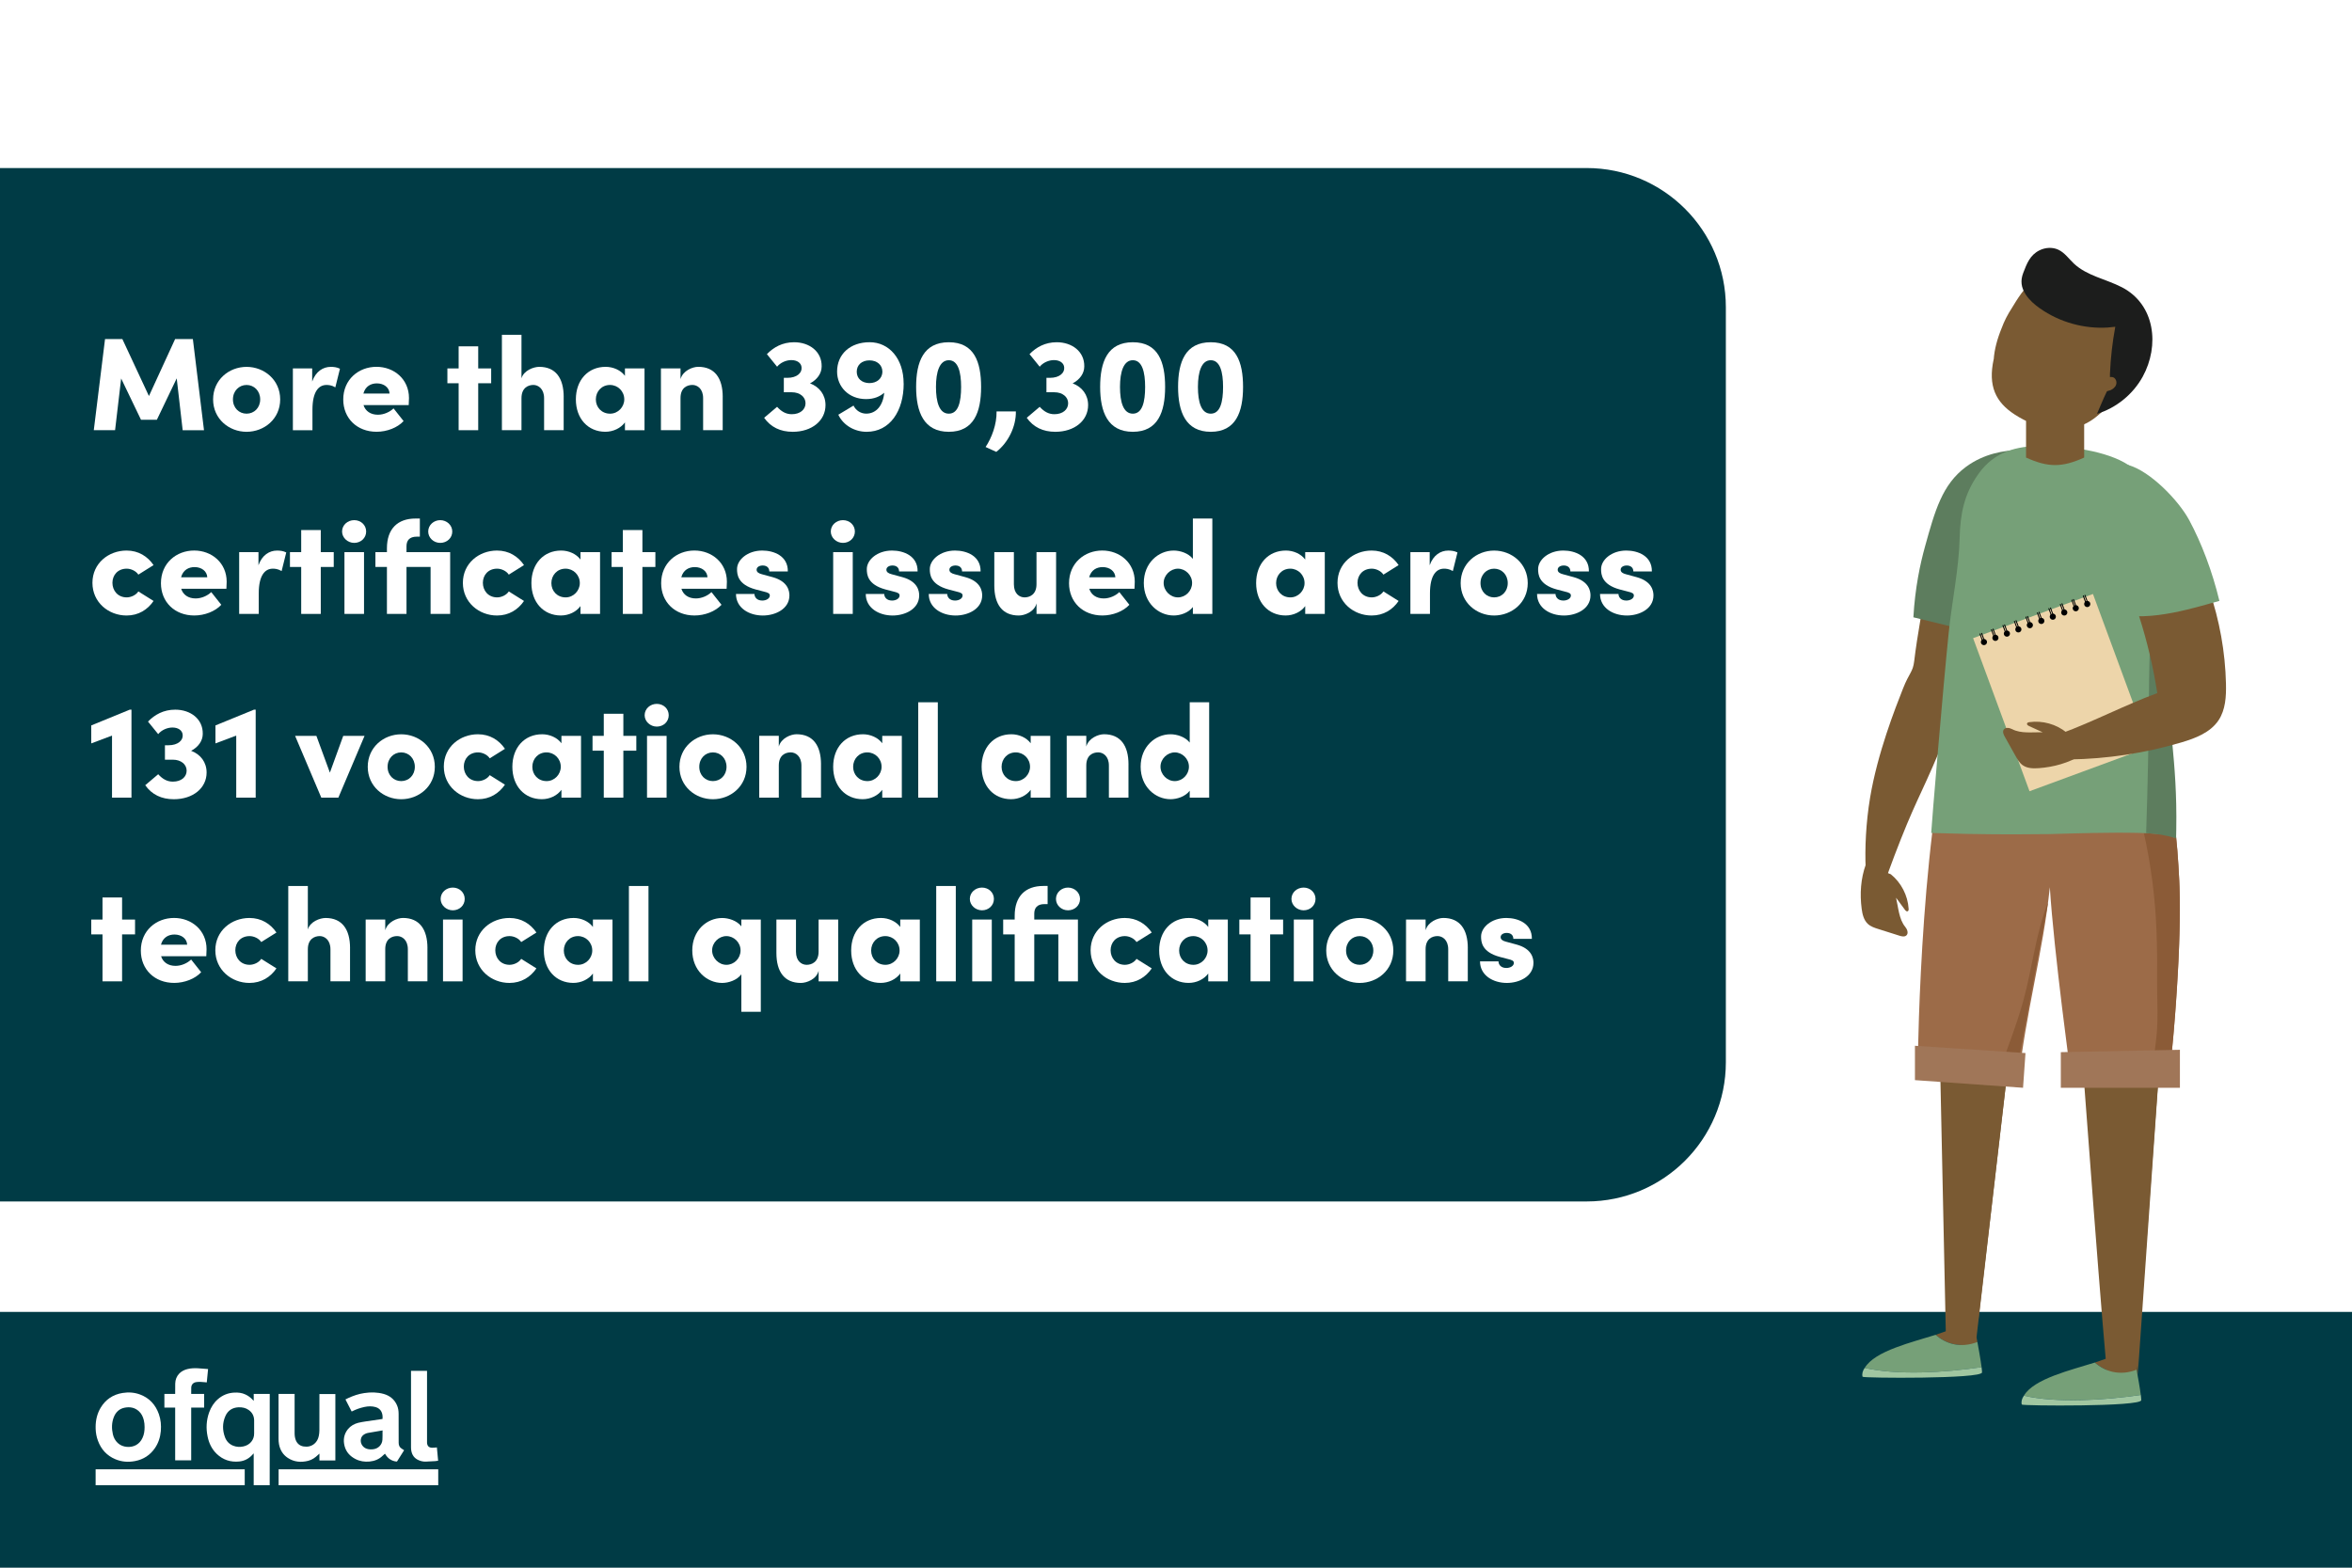<?xml version="1.0" encoding="UTF-8"?><svg id="Layer_1" xmlns="http://www.w3.org/2000/svg" xmlns:xlink="http://www.w3.org/1999/xlink" viewBox="0 0 960 640"><defs><style>.cls-1{clip-path:url(#clippath);}.cls-2{fill:none;}.cls-2,.cls-3,.cls-4,.cls-5,.cls-6,.cls-7,.cls-8,.cls-9,.cls-10,.cls-11,.cls-12,.cls-13,.cls-14,.cls-15,.cls-16,.cls-17,.cls-18{stroke-width:0px;}.cls-19{clip-path:url(#clippath-1);}.cls-4{fill:#5d7d5e;}.cls-5{fill:#7a5a33;}.cls-6{fill:#76a078;}.cls-7{fill:#295fa3;}.cls-8{fill:#8ab8d5;}.cls-9{fill:#9c6b48;}.cls-10{fill:#1c1d1c;}.cls-11{fill:#8b5b37;}.cls-12{fill:#a0c6a1;}.cls-13{fill:#8fb4da;}.cls-14{fill:#306bae;}.cls-15{fill:#a07658;}.cls-16{fill:#fff;}.cls-17{fill:#edd5aa;}.cls-18{fill:#003b45;}</style><clipPath id="clippath"><rect class="cls-2" x="759.49" y="101.2" width="149.09" height="472.59"/></clipPath><clipPath id="clippath-1"><rect class="cls-2" x="759.49" y="101.2" width="149.09" height="472.59"/></clipPath></defs><rect class="cls-16" x="-5.22" y="-4.65" width="970.43" height="649.31"/><path class="cls-18" d="m0,68.6h647.61c31.36,0,56.82,25.46,56.82,56.82v308.25c0,31.36-25.46,56.82-56.82,56.82H0V68.6H0Z"/><path class="cls-16" d="m83.25,175.63h-8.69l-2.43-21.17-8.1,16.9h-6.48l-8.1-16.85-2.48,21.11h-8.69l4.59-37.21h7.07l10.85,23.27,10.69-23.27h7.24l4.54,37.21Z"/><path class="cls-16" d="m86.98,163.05c0-7.99,6.48-13.28,13.66-13.28s13.72,5.29,13.72,13.28-6.53,13.23-13.72,13.23-13.66-5.29-13.66-13.23Zm19.22,0c0-3.46-2.48-5.89-5.56-5.89s-5.56,2.43-5.56,5.89,2.48,5.83,5.56,5.83,5.56-2.38,5.56-5.83Z"/><path class="cls-16" d="m138.76,150.52l-1.89,7.61c-1.57-.92-2.81-.97-3.62-.97-3.13,0-5.72,2.65-5.72,10.1v8.37h-7.99v-25.22h7.88v5.35c1.46-4.16,4.48-5.99,7.56-5.99,1.19,0,2.48.11,3.78.76Z"/><path class="cls-16" d="m166.84,165.37h-18.47c.76,2.43,2.86,3.94,5.89,3.94,2.38,0,4.81-1.08,6.37-2.59l4.1,5.18c-2.48,2.7-6.8,4.37-11.02,4.37-7.99,0-13.61-5.51-13.61-13.18,0-8.21,6.32-13.34,13.55-13.34s13.28,5.08,13.28,12.74c0,.7-.05,1.62-.11,2.86Zm-7.83-4.7c-.11-2.48-2.32-4.16-5.18-4.16-2.38,0-4.7,1.13-5.51,4.16h10.69Z"/><path class="cls-16" d="m200.48,150.41v6.05h-5.29v19.17h-7.99v-19.17h-4.59v-6.05h4.59v-9.02h7.99v9.02h5.29Z"/><path class="cls-16" d="m230.07,162.07v13.55h-7.99v-13.07c0-3.83-2.38-5.4-4.37-5.4-2.16,0-4.86,1.19-4.86,5.4v13.07h-7.99v-38.93h7.99v17.77c.92-3.24,4.97-4.7,7.24-4.7,6.7,0,9.99,4.59,9.99,12.31Z"/><path class="cls-16" d="m255.08,150.41h7.99v25.22h-7.99v-3.19c-1.73,2.38-4.81,3.83-7.99,3.83-7.07,0-12.04-5.35-12.04-13.23s4.97-13.28,12.15-13.28c3.08,0,6.16,1.35,7.88,3.67v-3.02Zm-.27,12.64c0-3.29-2.59-5.89-5.83-5.89-3.4,0-5.78,2.65-5.78,5.89s2.38,5.83,5.83,5.83c3.24,0,5.78-2.75,5.78-5.83Z"/><path class="cls-16" d="m294.98,162.07v13.55h-7.99v-13.07c0-3.89-2.38-5.4-4.37-5.4-2.16,0-4.86,1.13-4.86,5.35v13.12h-7.99v-25.22h7.99v4.37c.97-3.46,4.91-5.02,7.24-5.02,6.7,0,9.99,4.59,9.99,12.31Z"/><path class="cls-16" d="m336.94,165.37c0,6.37-5.56,10.91-13.39,10.91-5.02,0-8.96-1.89-11.66-5.72l5.29-4.48c1.73,1.89,3.56,3.02,5.99,3.02,3.46,0,5.62-1.94,5.62-4.48s-2.27-4.48-5.62-4.48h-3.24v-5.89h1.46c3.89,0,6.05-2.05,5.78-4.32-.16-1.78-1.84-2.92-4.16-2.92-2.16,0-4.48,1.03-5.83,2.7l-4.16-5.13c2.75-2.81,6.32-4.86,11.12-4.86,6.21,0,11.34,3.78,11.23,9.88,0,2.86-1.84,5.4-4.75,6.91,3.89,1.46,6.32,4.7,6.32,8.86Z"/><path class="cls-16" d="m368.85,156.57c0,11.29-5.67,19.71-15.12,19.71-4.86,0-9.5-2.59-11.56-6.97l6.21-3.73c.97,2.05,3.02,3.29,5.18,3.29,4.16,0,6.91-3.46,7.34-8.53-1.73,1.51-4.1,2.59-7.4,2.59-7.13,0-11.83-5.08-11.83-11.23,0-7.07,5.29-11.99,13.28-11.99s13.88,6.75,13.88,16.85Zm-8.69-4.81c0-2.75-2.16-4.64-5.29-4.64s-5.18,1.89-5.18,4.64,2.05,4.59,5.13,4.64c3.13,0,5.29-1.89,5.35-4.64Z"/><path class="cls-16" d="m373.93,157.97c0-10.21,2.97-18.25,13.34-18.25s13.18,8.05,13.18,18.25-2.92,18.31-13.18,18.31-13.34-8.15-13.34-18.31Zm18.36,0c0-6.16-1.24-10.91-5.02-10.91s-5.24,4.75-5.24,10.91,1.35,10.91,5.24,10.91,5.02-4.81,5.02-10.91Z"/><path class="cls-16" d="m402.28,182.49c2.48-3.73,4.59-9.23,4.48-14.53h7.88c.11,6.21-3.13,12.74-7.99,16.52l-4.37-2Z"/><path class="cls-16" d="m444.13,165.37c0,6.37-5.56,10.91-13.39,10.91-5.02,0-8.96-1.89-11.66-5.72l5.29-4.48c1.73,1.89,3.56,3.02,5.99,3.02,3.46,0,5.62-1.94,5.62-4.48s-2.27-4.48-5.62-4.48h-3.24v-5.89h1.46c3.89,0,6.05-2.05,5.78-4.32-.16-1.78-1.84-2.92-4.16-2.92-2.16,0-4.48,1.03-5.83,2.7l-4.16-5.13c2.75-2.81,6.32-4.86,11.12-4.86,6.21,0,11.34,3.78,11.23,9.88,0,2.86-1.84,5.4-4.75,6.91,3.89,1.46,6.32,4.7,6.32,8.86Z"/><path class="cls-16" d="m449.04,157.97c0-10.21,2.97-18.25,13.34-18.25s13.18,8.05,13.18,18.25-2.92,18.31-13.18,18.31-13.34-8.15-13.34-18.31Zm18.36,0c0-6.16-1.24-10.91-5.02-10.91s-5.24,4.75-5.24,10.91,1.35,10.91,5.24,10.91,5.02-4.81,5.02-10.91Z"/><path class="cls-16" d="m480.85,157.97c0-10.21,2.97-18.25,13.34-18.25s13.18,8.05,13.18,18.25-2.92,18.31-13.18,18.31-13.34-8.15-13.34-18.31Zm18.36,0c0-6.16-1.24-10.91-5.02-10.91s-5.24,4.75-5.24,10.91,1.35,10.91,5.24,10.91,5.02-4.81,5.02-10.91Z"/><path class="cls-16" d="m37.73,237.94c0-7.99,6.59-13.18,13.93-13.18,4.86,0,8.59,2.38,11.02,5.94l-6.21,3.89c-.97-1.51-3.02-2.43-4.75-2.43-3.67,0-5.83,2.65-5.83,5.78s2.16,5.94,5.83,5.94c1.73,0,3.78-.92,4.75-2.43l6.21,3.89c-2.43,3.56-6.16,5.94-11.02,5.94-7.34,0-13.93-5.35-13.93-13.34Z"/><path class="cls-16" d="m92.43,240.37h-18.47c.76,2.43,2.86,3.94,5.89,3.94,2.38,0,4.81-1.08,6.37-2.59l4.1,5.18c-2.48,2.7-6.8,4.37-11.02,4.37-7.99,0-13.61-5.51-13.61-13.18,0-8.21,6.32-13.34,13.55-13.34s13.28,5.08,13.28,12.74c0,.7-.05,1.62-.11,2.86Zm-7.83-4.7c-.11-2.48-2.32-4.16-5.18-4.16-2.38,0-4.7,1.13-5.51,4.16h10.69Z"/><path class="cls-16" d="m116.84,225.52l-1.89,7.61c-1.57-.92-2.81-.97-3.62-.97-3.13,0-5.72,2.65-5.72,10.1v8.37h-7.99v-25.22h7.88v5.35c1.46-4.16,4.48-5.99,7.56-5.99,1.19,0,2.48.11,3.78.76Z"/><path class="cls-16" d="m136.22,225.41v6.05h-5.29v19.17h-7.99v-19.17h-4.59v-6.05h4.59v-9.02h7.99v9.02h5.29Z"/><path class="cls-16" d="m139.62,216.99c0-2.65,2.27-4.64,4.97-4.64s4.86,2,4.86,4.64-2.16,4.64-4.86,4.64-4.97-2.11-4.97-4.64Zm.97,33.64v-25.22h7.99v25.22h-7.99Z"/><path class="cls-16" d="m183.74,225.41v25.22h-7.99v-19.17h-9.83v19.17h-7.99v-19.17h-4.7v-6.05h4.7v-1.57c0-7.94,4.37-12.15,11.66-12.15h1.78v7.4h-1.24c-3.08,0-4.21,1.62-4.21,3.94v2.38h17.82Zm-8.96-8.42c0-2.65,2.27-4.64,4.91-4.64s4.91,2,4.91,4.64-2.16,4.64-4.91,4.64-4.91-2.11-4.91-4.64Z"/><path class="cls-16" d="m188.93,237.94c0-7.99,6.59-13.18,13.93-13.18,4.86,0,8.59,2.38,11.02,5.94l-6.21,3.89c-.97-1.51-3.02-2.43-4.75-2.43-3.67,0-5.83,2.65-5.83,5.78s2.16,5.94,5.83,5.94c1.73,0,3.78-.92,4.75-2.43l6.21,3.89c-2.43,3.56-6.16,5.94-11.02,5.94-7.34,0-13.93-5.35-13.93-13.34Z"/><path class="cls-16" d="m236.93,225.41h7.99v25.22h-7.99v-3.19c-1.73,2.38-4.81,3.83-7.99,3.83-7.07,0-12.04-5.35-12.04-13.23s4.97-13.28,12.15-13.28c3.08,0,6.16,1.35,7.88,3.67v-3.02Zm-.27,12.64c0-3.29-2.59-5.89-5.83-5.89-3.4,0-5.78,2.65-5.78,5.89s2.38,5.83,5.83,5.83c3.24,0,5.78-2.75,5.78-5.83Z"/><path class="cls-16" d="m267.5,225.41v6.05h-5.29v19.17h-7.99v-19.17h-4.59v-6.05h4.59v-9.02h7.99v9.02h5.29Z"/><path class="cls-16" d="m296.6,240.37h-18.47c.76,2.43,2.86,3.94,5.89,3.94,2.38,0,4.81-1.08,6.37-2.59l4.1,5.18c-2.48,2.7-6.8,4.37-11.02,4.37-7.99,0-13.61-5.51-13.61-13.18,0-8.21,6.32-13.34,13.55-13.34s13.28,5.08,13.28,12.74c0,.7-.05,1.62-.11,2.86Zm-7.83-4.7c-.11-2.48-2.32-4.16-5.18-4.16-2.38,0-4.7,1.13-5.51,4.16h10.69Z"/><path class="cls-16" d="m300.38,242.47h7.56c0,1.24.92,2.7,3.19,2.7,1.67,0,3.08-.86,3.08-2.05,0-.81-.59-1.19-2.48-1.62l-3.29-.86c-7.4-2-7.61-6.21-7.61-8.32,0-3.73,4.21-7.56,10.31-7.56,4.75,0,10.53,2.21,10.42,8.53h-7.56c0-1.62-1.13-2.43-2.7-2.43-1.35,0-2.48.65-2.48,1.73,0,.97.86,1.51,2.16,1.84l4.37,1.19c6.32,1.73,6.86,5.72,6.86,7.45,0,5.56-5.78,8.21-10.85,8.21-5.62,0-10.96-3.08-10.96-8.8Z"/><path class="cls-16" d="m339.1,216.99c0-2.65,2.27-4.64,4.97-4.64s4.86,2,4.86,4.64-2.16,4.64-4.86,4.64-4.97-2.11-4.97-4.64Zm.97,33.64v-25.22h7.99v25.22h-7.99Z"/><path class="cls-16" d="m353.35,242.47h7.56c0,1.24.92,2.7,3.19,2.7,1.67,0,3.08-.86,3.08-2.05,0-.81-.59-1.19-2.48-1.62l-3.29-.86c-7.4-2-7.61-6.21-7.61-8.32,0-3.73,4.21-7.56,10.31-7.56,4.75,0,10.53,2.21,10.42,8.53h-7.56c0-1.62-1.13-2.43-2.7-2.43-1.35,0-2.48.65-2.48,1.73,0,.97.86,1.51,2.16,1.84l4.37,1.19c6.32,1.73,6.86,5.72,6.86,7.45,0,5.56-5.78,8.21-10.85,8.21-5.62,0-10.96-3.08-10.96-8.8Z"/><path class="cls-16" d="m379.06,242.47h7.56c0,1.24.92,2.7,3.19,2.7,1.67,0,3.08-.86,3.08-2.05,0-.81-.59-1.19-2.48-1.62l-3.29-.86c-7.4-2-7.61-6.21-7.61-8.32,0-3.73,4.21-7.56,10.31-7.56,4.75,0,10.53,2.21,10.42,8.53h-7.56c0-1.62-1.13-2.43-2.7-2.43-1.35,0-2.48.65-2.48,1.73,0,.97.86,1.51,2.16,1.84l4.37,1.19c6.32,1.73,6.86,5.72,6.86,7.45,0,5.56-5.78,8.21-10.85,8.21-5.62,0-10.96-3.08-10.96-8.8Z"/><path class="cls-16" d="m423.07,225.41h7.99v25.22h-7.99v-4.32c-.86,3.51-4.91,4.97-7.24,4.97-6.7,0-9.99-4.54-9.99-12.26v-13.61h7.99v13.12c0,3.89,2.32,5.35,4.37,5.35s4.86-1.13,4.86-5.35v-13.12Z"/><path class="cls-16" d="m463.08,240.37h-18.47c.76,2.43,2.86,3.94,5.89,3.94,2.38,0,4.81-1.08,6.37-2.59l4.1,5.18c-2.48,2.7-6.8,4.37-11.02,4.37-7.99,0-13.61-5.51-13.61-13.18,0-8.21,6.32-13.34,13.55-13.34s13.28,5.08,13.28,12.74c0,.7-.05,1.62-.11,2.86Zm-7.83-4.7c-.11-2.48-2.32-4.16-5.18-4.16-2.38,0-4.7,1.13-5.51,4.16h10.69Z"/><path class="cls-16" d="m486.89,211.69h7.94v38.93h-7.94v-2.81c-1.84,2.43-5.24,3.46-7.83,3.46-6.26,0-12.2-5.13-12.2-13.28s5.94-13.23,12.2-13.23c2.59,0,5.99,1.03,7.83,3.4v-16.47Zm-.32,26.3c0-3.24-2.75-5.83-5.78-5.83s-5.83,2.65-5.83,5.83,2.7,5.89,5.83,5.89,5.78-2.65,5.78-5.89Z"/><path class="cls-16" d="m532.74,225.41h7.99v25.22h-7.99v-3.19c-1.73,2.38-4.81,3.83-7.99,3.83-7.07,0-12.04-5.35-12.04-13.23s4.97-13.28,12.15-13.28c3.08,0,6.16,1.35,7.88,3.67v-3.02Zm-.27,12.64c0-3.29-2.59-5.89-5.83-5.89-3.4,0-5.78,2.65-5.78,5.89s2.38,5.83,5.83,5.83c3.24,0,5.78-2.75,5.78-5.83Z"/><path class="cls-16" d="m545.92,237.94c0-7.99,6.59-13.18,13.93-13.18,4.86,0,8.59,2.38,11.02,5.94l-6.21,3.89c-.97-1.51-3.02-2.43-4.75-2.43-3.67,0-5.83,2.65-5.83,5.78s2.16,5.94,5.83,5.94c1.73,0,3.78-.92,4.75-2.43l6.21,3.89c-2.43,3.56-6.16,5.94-11.02,5.94-7.34,0-13.93-5.35-13.93-13.34Z"/><path class="cls-16" d="m594.89,225.52l-1.89,7.61c-1.57-.92-2.81-.97-3.62-.97-3.13,0-5.72,2.65-5.72,10.1v8.37h-7.99v-25.22h7.88v5.35c1.46-4.16,4.48-5.99,7.56-5.99,1.19,0,2.48.11,3.78.76Z"/><path class="cls-16" d="m596.19,238.05c0-7.99,6.48-13.28,13.66-13.28s13.72,5.29,13.72,13.28-6.53,13.23-13.72,13.23-13.66-5.29-13.66-13.23Zm19.22,0c0-3.46-2.48-5.89-5.56-5.89s-5.56,2.43-5.56,5.89,2.48,5.83,5.56,5.83,5.56-2.38,5.56-5.83Z"/><path class="cls-16" d="m627.35,242.47h7.56c0,1.24.92,2.7,3.19,2.7,1.67,0,3.08-.86,3.08-2.05,0-.81-.59-1.19-2.48-1.62l-3.29-.86c-7.4-2-7.61-6.21-7.61-8.32,0-3.73,4.21-7.56,10.31-7.56,4.75,0,10.53,2.21,10.42,8.53h-7.56c0-1.62-1.13-2.43-2.7-2.43-1.35,0-2.48.65-2.48,1.73,0,.97.86,1.51,2.16,1.84l4.37,1.19c6.32,1.73,6.86,5.72,6.86,7.45,0,5.56-5.78,8.21-10.85,8.21-5.62,0-10.96-3.08-10.96-8.8Z"/><path class="cls-16" d="m653.05,242.47h7.56c0,1.24.92,2.7,3.19,2.7,1.67,0,3.08-.86,3.08-2.05,0-.81-.59-1.19-2.48-1.62l-3.29-.86c-7.4-2-7.61-6.21-7.61-8.32,0-3.73,4.21-7.56,10.31-7.56,4.75,0,10.53,2.21,10.42,8.53h-7.56c0-1.62-1.13-2.43-2.7-2.43-1.35,0-2.48.65-2.48,1.73,0,.97.86,1.51,2.16,1.84l4.37,1.19c6.32,1.73,6.86,5.72,6.86,7.45,0,5.56-5.78,8.21-10.85,8.21-5.62,0-10.96-3.08-10.96-8.8Z"/><path class="cls-16" d="m52.96,289.72h.7v35.91h-7.94v-25.33l-8.48,3.19v-7.34l15.71-6.43Z"/><path class="cls-16" d="m84.33,315.37c0,6.37-5.56,10.91-13.39,10.91-5.02,0-8.96-1.89-11.66-5.72l5.29-4.48c1.73,1.89,3.56,3.02,5.99,3.02,3.46,0,5.62-1.94,5.62-4.48s-2.27-4.48-5.62-4.48h-3.24v-5.89h1.46c3.89,0,6.05-2.05,5.78-4.32-.16-1.78-1.84-2.92-4.16-2.92-2.16,0-4.48,1.03-5.83,2.7l-4.16-5.13c2.75-2.81,6.32-4.86,11.12-4.86,6.21,0,11.34,3.78,11.23,9.88,0,2.86-1.84,5.4-4.75,6.91,3.89,1.46,6.32,4.7,6.32,8.86Z"/><path class="cls-16" d="m103.66,289.72h.7v35.91h-7.94v-25.33l-8.48,3.19v-7.34l15.71-6.43Z"/><path class="cls-16" d="m140.11,300.41h8.69l-10.69,25.22h-6.97l-10.69-25.22h8.69l5.51,15.01,5.45-15.01Z"/><path class="cls-16" d="m150.1,313.05c0-7.99,6.48-13.28,13.66-13.28s13.72,5.29,13.72,13.28-6.53,13.23-13.72,13.23-13.66-5.29-13.66-13.23Zm19.22,0c0-3.46-2.48-5.89-5.56-5.89s-5.56,2.43-5.56,5.89,2.48,5.83,5.56,5.83,5.56-2.38,5.56-5.83Z"/><path class="cls-16" d="m181.15,312.94c0-7.99,6.59-13.18,13.93-13.18,4.86,0,8.59,2.38,11.02,5.94l-6.21,3.89c-.97-1.51-3.02-2.43-4.75-2.43-3.67,0-5.83,2.65-5.83,5.78s2.16,5.94,5.83,5.94c1.73,0,3.78-.92,4.75-2.43l6.21,3.89c-2.43,3.56-6.16,5.94-11.02,5.94-7.34,0-13.93-5.35-13.93-13.34Z"/><path class="cls-16" d="m229.16,300.41h7.99v25.22h-7.99v-3.19c-1.73,2.38-4.81,3.83-7.99,3.83-7.07,0-12.04-5.35-12.04-13.23s4.97-13.28,12.15-13.28c3.08,0,6.16,1.35,7.88,3.67v-3.02Zm-.27,12.64c0-3.29-2.59-5.89-5.83-5.89-3.4,0-5.78,2.65-5.78,5.89s2.38,5.83,5.83,5.83c3.24,0,5.78-2.75,5.78-5.83Z"/><path class="cls-16" d="m259.72,300.41v6.05h-5.29v19.17h-7.99v-19.17h-4.59v-6.05h4.59v-9.02h7.99v9.02h5.29Z"/><path class="cls-16" d="m263.12,291.99c0-2.65,2.27-4.64,4.97-4.64s4.86,2,4.86,4.64-2.16,4.64-4.86,4.64-4.97-2.11-4.97-4.64Zm.97,33.64v-25.22h7.99v25.22h-7.99Z"/><path class="cls-16" d="m277.32,313.05c0-7.99,6.48-13.28,13.66-13.28s13.72,5.29,13.72,13.28-6.53,13.23-13.72,13.23-13.66-5.29-13.66-13.23Zm19.22,0c0-3.46-2.48-5.89-5.56-5.89s-5.56,2.43-5.56,5.89,2.48,5.83,5.56,5.83,5.56-2.38,5.56-5.83Z"/><path class="cls-16" d="m335.1,312.07v13.55h-7.99v-13.07c0-3.89-2.38-5.4-4.37-5.4-2.16,0-4.86,1.13-4.86,5.35v13.12h-7.99v-25.22h7.99v4.37c.97-3.46,4.91-5.02,7.24-5.02,6.7,0,9.99,4.59,9.99,12.31Z"/><path class="cls-16" d="m360.1,300.41h7.99v25.22h-7.99v-3.19c-1.73,2.38-4.81,3.83-7.99,3.83-7.07,0-12.04-5.35-12.04-13.23s4.97-13.28,12.15-13.28c3.08,0,6.16,1.35,7.88,3.67v-3.02Zm-.27,12.64c0-3.29-2.59-5.89-5.83-5.89-3.4,0-5.78,2.65-5.78,5.89s2.38,5.83,5.83,5.83c3.24,0,5.78-2.75,5.78-5.83Z"/><path class="cls-16" d="m374.79,325.63v-38.93h7.99v38.93h-7.99Z"/><path class="cls-16" d="m420.69,300.41h7.99v25.22h-7.99v-3.19c-1.73,2.38-4.81,3.83-7.99,3.83-7.07,0-12.04-5.35-12.04-13.23s4.97-13.28,12.15-13.28c3.08,0,6.16,1.35,7.88,3.67v-3.02Zm-.27,12.64c0-3.29-2.59-5.89-5.83-5.89-3.4,0-5.78,2.65-5.78,5.89s2.38,5.83,5.83,5.83c3.24,0,5.78-2.75,5.78-5.83Z"/><path class="cls-16" d="m460.6,312.07v13.55h-7.99v-13.07c0-3.89-2.38-5.4-4.37-5.4-2.16,0-4.86,1.13-4.86,5.35v13.12h-7.99v-25.22h7.99v4.37c.97-3.46,4.91-5.02,7.24-5.02,6.7,0,9.99,4.59,9.99,12.31Z"/><path class="cls-16" d="m485.6,286.69h7.94v38.93h-7.94v-2.81c-1.84,2.43-5.24,3.46-7.83,3.46-6.26,0-12.2-5.13-12.2-13.28s5.94-13.23,12.2-13.23c2.59,0,5.99,1.03,7.83,3.4v-16.47Zm-.32,26.3c0-3.24-2.75-5.83-5.78-5.83s-5.83,2.65-5.83,5.83,2.7,5.89,5.83,5.89,5.78-2.65,5.78-5.89Z"/><path class="cls-16" d="m55.12,375.41v6.05h-5.29v19.17h-7.99v-19.17h-4.59v-6.05h4.59v-9.02h7.99v9.02h5.29Z"/><path class="cls-16" d="m84.22,390.37h-18.47c.76,2.43,2.86,3.94,5.89,3.94,2.38,0,4.81-1.08,6.37-2.59l4.1,5.18c-2.48,2.7-6.8,4.37-11.02,4.37-7.99,0-13.61-5.51-13.61-13.18,0-8.21,6.32-13.34,13.55-13.34s13.28,5.08,13.28,12.74c0,.7-.05,1.62-.11,2.86Zm-7.83-4.7c-.11-2.48-2.32-4.16-5.18-4.16-2.38,0-4.7,1.13-5.51,4.16h10.69Z"/><path class="cls-16" d="m87.89,387.94c0-7.99,6.59-13.18,13.93-13.18,4.86,0,8.59,2.38,11.02,5.94l-6.21,3.89c-.97-1.51-3.02-2.43-4.75-2.43-3.67,0-5.83,2.65-5.83,5.78s2.16,5.94,5.83,5.94c1.73,0,3.78-.92,4.75-2.43l6.21,3.89c-2.43,3.56-6.16,5.94-11.02,5.94-7.34,0-13.93-5.35-13.93-13.34Z"/><path class="cls-16" d="m142.87,387.07v13.55h-7.99v-13.07c0-3.83-2.38-5.4-4.37-5.4-2.16,0-4.86,1.19-4.86,5.4v13.07h-7.99v-38.93h7.99v17.77c.92-3.24,4.97-4.7,7.24-4.7,6.7,0,9.99,4.59,9.99,12.31Z"/><path class="cls-16" d="m174.46,387.07v13.55h-7.99v-13.07c0-3.89-2.38-5.4-4.37-5.4-2.16,0-4.86,1.13-4.86,5.35v13.12h-7.99v-25.22h7.99v4.37c.97-3.46,4.91-5.02,7.24-5.02,6.7,0,9.99,4.59,9.99,12.31Z"/><path class="cls-16" d="m179.85,366.99c0-2.65,2.27-4.64,4.97-4.64s4.86,2,4.86,4.64-2.16,4.64-4.86,4.64-4.97-2.11-4.97-4.64Zm.97,33.64v-25.22h7.99v25.22h-7.99Z"/><path class="cls-16" d="m194,387.94c0-7.99,6.59-13.18,13.93-13.18,4.86,0,8.59,2.38,11.02,5.94l-6.21,3.89c-.97-1.51-3.02-2.43-4.75-2.43-3.67,0-5.83,2.65-5.83,5.78s2.16,5.94,5.83,5.94c1.73,0,3.78-.92,4.75-2.43l6.21,3.89c-2.43,3.56-6.16,5.94-11.02,5.94-7.34,0-13.93-5.35-13.93-13.34Z"/><path class="cls-16" d="m242.01,375.41h7.99v25.22h-7.99v-3.19c-1.73,2.38-4.81,3.83-7.99,3.83-7.07,0-12.04-5.35-12.04-13.23s4.97-13.28,12.15-13.28c3.08,0,6.16,1.35,7.88,3.67v-3.02Zm-.27,12.64c0-3.29-2.59-5.89-5.83-5.89-3.4,0-5.78,2.65-5.78,5.89s2.38,5.83,5.83,5.83c3.24,0,5.78-2.75,5.78-5.83Z"/><path class="cls-16" d="m256.7,400.63v-38.93h7.99v38.93h-7.99Z"/><path class="cls-16" d="m302.59,375.41h7.94v37.64h-7.94v-15.28c-1.84,2.43-5.24,3.51-7.83,3.51-6.26,0-12.2-5.13-12.2-13.28s5.94-13.23,12.2-13.23c2.59,0,5.99,1.03,7.83,3.4v-2.75Zm-.32,12.58c0-3.24-2.7-5.83-5.78-5.83s-5.83,2.65-5.83,5.83,2.7,5.89,5.83,5.89,5.78-2.59,5.78-5.89Z"/><path class="cls-16" d="m334.13,375.41h7.99v25.22h-7.99v-4.32c-.86,3.51-4.91,4.97-7.24,4.97-6.7,0-9.99-4.54-9.99-12.26v-13.61h7.99v13.12c0,3.89,2.32,5.35,4.37,5.35s4.86-1.13,4.86-5.35v-13.12Z"/><path class="cls-16" d="m367.45,375.41h7.99v25.22h-7.99v-3.19c-1.73,2.38-4.81,3.83-7.99,3.83-7.07,0-12.04-5.35-12.04-13.23s4.97-13.28,12.15-13.28c3.08,0,6.16,1.35,7.88,3.67v-3.02Zm-.27,12.64c0-3.29-2.59-5.89-5.83-5.89-3.4,0-5.78,2.65-5.78,5.89s2.38,5.83,5.83,5.83c3.24,0,5.78-2.75,5.78-5.83Z"/><path class="cls-16" d="m382.13,400.63v-38.93h7.99v38.93h-7.99Z"/><path class="cls-16" d="m395.85,366.99c0-2.65,2.27-4.64,4.97-4.64s4.86,2,4.86,4.64-2.16,4.64-4.86,4.64-4.97-2.11-4.97-4.64Zm.97,33.64v-25.22h7.99v25.22h-7.99Z"/><path class="cls-16" d="m439.97,375.41v25.22h-7.99v-19.17h-9.83v19.17h-7.99v-19.17h-4.7v-6.05h4.7v-1.57c0-7.94,4.37-12.15,11.66-12.15h1.78v7.4h-1.24c-3.08,0-4.21,1.62-4.21,3.94v2.38h17.82Zm-8.96-8.42c0-2.65,2.27-4.64,4.91-4.64s4.91,2,4.91,4.64-2.16,4.64-4.91,4.64-4.91-2.11-4.91-4.64Z"/><path class="cls-16" d="m445.15,387.94c0-7.99,6.59-13.18,13.93-13.18,4.86,0,8.59,2.38,11.02,5.94l-6.21,3.89c-.97-1.51-3.02-2.43-4.75-2.43-3.67,0-5.83,2.65-5.83,5.78s2.16,5.94,5.83,5.94c1.73,0,3.78-.92,4.75-2.43l6.21,3.89c-2.43,3.56-6.16,5.94-11.02,5.94-7.34,0-13.93-5.35-13.93-13.34Z"/><path class="cls-16" d="m493.16,375.41h7.99v25.22h-7.99v-3.19c-1.73,2.38-4.81,3.83-7.99,3.83-7.07,0-12.04-5.35-12.04-13.23s4.97-13.28,12.15-13.28c3.08,0,6.16,1.35,7.88,3.67v-3.02Zm-.27,12.64c0-3.29-2.59-5.89-5.83-5.89-3.4,0-5.78,2.65-5.78,5.89s2.38,5.83,5.83,5.83c3.24,0,5.78-2.75,5.78-5.83Z"/><path class="cls-16" d="m523.72,375.41v6.05h-5.29v19.17h-7.99v-19.17h-4.59v-6.05h4.59v-9.02h7.99v9.02h5.29Z"/><path class="cls-16" d="m527.12,366.99c0-2.65,2.27-4.64,4.97-4.64s4.86,2,4.86,4.64-2.16,4.64-4.86,4.64-4.97-2.11-4.97-4.64Zm.97,33.64v-25.22h7.99v25.22h-7.99Z"/><path class="cls-16" d="m541.32,388.05c0-7.99,6.48-13.28,13.66-13.28s13.72,5.29,13.72,13.28-6.53,13.23-13.72,13.23-13.66-5.29-13.66-13.23Zm19.22,0c0-3.46-2.48-5.89-5.56-5.89s-5.56,2.43-5.56,5.89,2.48,5.83,5.56,5.83,5.56-2.38,5.56-5.83Z"/><path class="cls-16" d="m599.1,387.07v13.55h-7.99v-13.07c0-3.89-2.38-5.4-4.37-5.4-2.16,0-4.86,1.13-4.86,5.35v13.12h-7.99v-25.22h7.99v4.37c.97-3.46,4.91-5.02,7.24-5.02,6.7,0,9.99,4.59,9.99,12.31Z"/><path class="cls-16" d="m604.07,392.47h7.56c0,1.24.92,2.7,3.19,2.7,1.67,0,3.08-.86,3.08-2.05,0-.81-.59-1.19-2.48-1.62l-3.29-.86c-7.4-2-7.61-6.21-7.61-8.32,0-3.73,4.21-7.56,10.31-7.56,4.75,0,10.53,2.21,10.42,8.53h-7.56c0-1.62-1.13-2.43-2.7-2.43-1.35,0-2.48.65-2.48,1.73,0,.97.86,1.51,2.16,1.84l4.37,1.19c6.32,1.73,6.86,5.72,6.86,7.45,0,5.56-5.78,8.21-10.85,8.21-5.62,0-10.96-3.08-10.96-8.8Z"/><rect class="cls-18" x="0" y="535.58" width="960" height="105.42"/><g id="Logo_3c"><path class="cls-16" d="m110.07,606.34h-6.52v-13.01c-.16.18-.28.3-.4.42-1.45,1.66-3.27,2.67-5.47,2.89-3.54.36-6.65-.63-9.23-3.11-2.02-1.96-3.17-4.38-3.72-7.11-.69-3.33-.51-6.63.65-9.86.75-2.06,1.86-3.86,3.51-5.31,1.92-1.7,4.18-2.61,6.73-2.73,1.58-.08,3.11.08,4.57.77,1.21.57,2.24,1.35,3.13,2.36.06.08.14.14.24.24v-2.83h6.54c-.02,12.42-.02,24.85-.02,37.27Zm-6.34-23.74c0-.93.02-1.86,0-2.79-.04-1.74-.77-3.17-2.2-4.18-1.25-.89-2.67-1.17-4.18-1.11-2.55.12-4.4,1.35-5.39,3.68-1.21,2.79-1.19,5.68-.14,8.52.61,1.64,1.74,2.85,3.37,3.49,1.33.53,2.71.59,4.1.3,2.77-.57,4.5-2.75,4.44-5.39,0-.83,0-1.68,0-2.53Z"/><path class="cls-16" d="m39.03,582.61c0-2.83.61-5.51,2.08-7.96,2.04-3.37,5.05-5.35,8.93-5.98,2.46-.4,4.89-.22,7.23.67,3.78,1.45,6.24,4.18,7.58,7.98.79,2.24.99,4.55.79,6.91-.22,2.48-.95,4.81-2.36,6.89-1.98,2.91-4.71,4.69-8.16,5.35-2.75.53-5.43.34-8.04-.75-3.49-1.47-5.84-4.06-7.13-7.62-.57-1.54-.85-3.15-.91-4.79v-.71Zm19.98-.12c0-.85-.08-1.82-.32-2.75-.34-1.39-.95-2.67-2.04-3.64-1.68-1.52-3.68-1.84-5.82-1.41-2.18.44-3.62,1.86-4.4,3.9-.87,2.26-.89,4.61-.36,6.95.32,1.37.95,2.59,2,3.56,1.05.97,2.3,1.45,3.72,1.58,2.85.22,5.19-1.07,6.36-3.64.67-1.39.87-2.89.87-4.55Z"/><path class="cls-16" d="m178.87,599.84v6.5h-65.15v-6.5h65.15Z"/><path class="cls-16" d="m164.94,592.04c-.32.51-.63,1.01-.95,1.52-.63.99-1.25,1.96-1.86,2.95-.08.14-.18.18-.34.16-1.96-.24-3.45-1.23-4.48-2.93-.08-.12-.14-.24-.18-.28-.32.28-.65.57-.95.85-1.49,1.45-3.31,2.16-5.37,2.36-2,.18-3.92-.1-5.72-1.03-2.2-1.13-3.8-2.83-4.44-5.27-.65-2.48-.3-4.85,1.35-6.91,1.11-1.35,2.57-2.18,4.24-2.61,1.05-.26,2.14-.42,3.21-.59,2.22-.34,4.44-.65,6.67-.97.22-2.04-.42-4.16-2.79-4.85-1.54-.44-3.09-.38-4.65-.04-1.72.38-3.35.95-4.91,1.74-.06.04-.14.06-.24.1-.85-1.64-1.68-3.27-2.53-4.93.36-.18.71-.36,1.07-.53,2.1-.97,4.26-1.72,6.57-2.06,2.69-.42,5.37-.38,8.02.36,2.44.71,4.3,2.18,5.35,4.55.51,1.13.69,2.34.69,3.58.02,3.94.02,7.88.02,11.8,0,1.07.38,1.9,1.31,2.44.3.22.61.4.91.59Zm-8.77-8.06h-.12c-1.62.28-3.23.55-4.85.83-.71.12-1.43.2-2.1.53-.71.34-1.31.81-1.62,1.56-.73,1.78.26,3.86,2.12,4.52.91.32,1.86.34,2.79.22,2.04-.26,3.58-1.84,3.7-3.88.06-1.07.04-2.12.04-3.19.04-.22.04-.4.04-.59Z"/><path class="cls-16" d="m113.71,569.07h6.54v16.02c0,.97.12,1.94.48,2.85.59,1.45,1.66,2.32,3.19,2.57,1.62.26,3.13-.04,4.4-1.11.99-.83,1.54-1.94,1.8-3.19.14-.71.24-1.45.24-2.18.02-4.87.02-9.74.02-14.6v-.32h6.5v27.11h-6.5v-2.79c-.2.18-.36.34-.53.48-1.17,1.13-2.46,2.06-4.06,2.46-2.93.73-5.74.51-8.32-1.19-2-1.31-3.13-3.23-3.58-5.53-.14-.75-.2-1.52-.2-2.28-.02-5.98,0-11.98,0-17.96,0-.12,0-.22,0-.32Z"/><path class="cls-16" d="m39.03,599.84h60.86v6.5h-60.86v-6.5Z"/><path class="cls-16" d="m78.06,569.05h5.27v5.6h-5.29v21.53h-6.54v-21.53h-4.4v-5.6h4.4v-.32c0-1.29-.02-2.59.02-3.88.04-1.58.55-2.97,1.66-4.12.91-.93,2.02-1.47,3.27-1.8,1.41-.36,2.87-.42,4.32-.34,1.31.08,2.65.2,3.96.3.06,0,.12.02.2.04-.18,1.8-.34,3.6-.53,5.43-.26-.02-.51-.06-.77-.08-1.11-.1-2.2-.2-3.31-.08-.89.1-1.66.44-2.04,1.29-.14.28-.2.63-.22.95-.04.81-.02,1.62-.02,2.42,0,.08.02.12.02.18Z"/><path class="cls-16" d="m167.76,559.64h6.54v29.29c0,.32.06.67.18.97.3.79.99,1.09,1.78,1.13.61.02,1.21-.06,1.8-.1.08,0,.16-.02.26-.04.16,1.82.34,3.64.51,5.45-.42.06-.83.14-1.23.16-1.29.08-2.59.16-3.86.2-.99.02-1.96-.18-2.87-.59-1.74-.75-2.71-2.1-3.01-3.96-.08-.46-.1-.95-.1-1.41v-30.79c0-.1,0-.2,0-.32Z"/></g><g id="brown_black_boy_holding_notepad_shorts_tshirt_looking_up_student_teenager"><g class="cls-1"><g class="cls-19"><path class="cls-5" d="m788.29,228.53c-3.4,17.88-5.83,31.63-6.98,41.34-.55,4.61-1.95,4.58-4.57,11.22-3.21,8.14-10.39,26.34-13.43,44.51-3.43,20.48-1.89,42.62,1.56,43.08,1.99.27,3.35-6.84,10.92-25.93,7.28-18.36,9.13-19.6,19.5-45.03,5.21-12.78,7.13-18.31,8.59-22.89,2.04-6.38,4.72-14.84,6.69-26.24.44-2.53,4.44-25.34,2.49-26.09-8.25,2.01-16.5,4.03-24.76,6.04"/><path class="cls-4" d="m823.57,183.74c-.92,13.7-1.85,27.41-2.77,41.11-.11,5.51-.47,11.55-1.25,18.03-.71,5.98-1.72,11.93-3,17.82l-35.58-8.69c.69-12.11,2.81-21.91,4.73-28.82,4.07-14.7,7.03-25.38,16.68-32.56,7.52-5.59,15.95-6.72,21.18-6.89"/><path class="cls-5" d="m881.95,426.85l-9.75,134.08s-9.86,5.68-11.87,1.5c-.98-2.03-10.79-135.58-10.79-135.58h32.41Z"/><path class="cls-5" d="m821.78,416.53l-15.44,132.96s-8.81-.17-12.09-3.45l-2.76-129.52h30.28Z"/><polygon class="cls-5" points="881.95 426.85 872.53 561.8 871.43 426.85 881.95 426.85"/><polygon class="cls-5" points="821.78 416.53 807.4 539.64 814.59 416.53 821.78 416.53"/><path class="cls-9" d="m782.72,436.31c16.2,1.11,25.03,3.13,41.23,4.19,2.72-26.09,9.99-52.18,12.72-78.27,1.61,26.04,8.73,78.27,8.73,78.27,17.61.15,22,.25,39.61.45v-.05c1.21-4.74,5.55-51.32,4.59-78.77,0-.86-.05-1.77-.1-2.62-.4-8.18-.96-16.55-2.12-24.73-.15-1.11-.3-2.22-.5-3.38-2.22-14.13-6.41-27.7-14.73-38.96l-72.72-8.58c-15.39,49.2-16.55,142.96-16.7,152.45"/><path class="cls-11" d="m886.73,330.55c.05.28.09.56.14.85.2,1.16.35,2.27.5,3.38,1.16,8.18,1.71,16.55,2.12,24.73.05.86.1,1.77.1,2.63.09,2.7.14,5.6.14,8.62,0,27.61-3.64,65.87-4.73,70.15-2.37-.05-4.8-.05-7.17-.1.96-5.7,1.67-11.5,2.32-17.26.81-7.21.3-14.63.3-21.9.05-7.32.05-14.58-.25-21.85-.54-13.34-2.22-26.63-5.14-39.7.3.01.6.02.9.03h0c.13.01.26.02.39.02,6.4.28,10.98.87,11.04,2.01-.22-3.74-.45-7.62-.67-11.6"/><path class="cls-13" d="m836.04,368.06c-.02.07-.05.14-.08.21-.03.26-.07.52-.1.78l.18-.99Zm-15.15,72.21c.43.04.96.08,1.61.13h0c-.54-.04-1.09-.08-1.61-.13"/><path class="cls-11" d="m835.95,368.27c-.03.26-.07.52-.1.78l-13.35,71.35c-.54-.04-1.09-.07-1.61-.12-2.48-.23-1.9-.4-5.66-.64,3.52-10.36,7.69-20.51,10.6-31.06,3.7-13.43,5.03-27.34,10.13-40.3"/><path class="cls-6" d="m788.24,340.05c22.22.7,31.1.6,47.99.47,4.33-.03,50.96-2.03,51.18,1.64-1.59-27.05-3.56-61.12-2.71-88.2.43-13.52,3.68-30.27.02-43.28-2.8-9.94-7.15-15.03-15.9-20.8-8.99-5.93-24.87-7.84-35.32-7.84s-19.44,2.29-25.93,11.38c-5.96,8.34-7.46,16.47-7.71,26.23-.32,12.81-3.18,25.98-4.48,38.76-2.3,22.34-6.98,78.26-7.13,81.66"/><path class="cls-8" d="m884.71,210.66c1.29,4.57,1.72,9.62,1.72,14.81,0-5.2-.43-10.23-1.72-14.81m-.22,57.45c0,20.12,1.1,42.46,2.24,62.37-1.14-19.91-2.23-42.25-2.24-62.37"/><path class="cls-14" d="m886.72,330.48h0s0,.04,0,.06c0-.02,0-.04,0-.06"/><path class="cls-7" d="m886.73,330.55c.23,3.98.45,7.86.68,11.6-.22-3.74-.45-7.62-.68-11.6m-10.76,9.58h0c.13.01.27.01.39.02-.13-.01-.26-.01-.39-.02"/><path class="cls-4" d="m884.71,210.67c1.44.09,1.72,13.48,1.72,14.81,0,9.58-1.46,19.71-1.74,28.47-.17,5.46-.23,9.35-.2,14.17.15,28.39,4.26,41.11,3.78,70.65-.03,1.56-.06,2.81-.07,3.44-4.17-1.26-8.13-1.88-11.83-2.06-.13,0-.26-.01-.39-.02.69-20.64.96-37.4,1.07-48.89.18-18.43.08-35.04,3.01-57.84.46-3.58,2.93-22.84,4.67-22.73"/><path class="cls-5" d="m826.96,186.8c9.05,4.09,14.67,4.08,23.72,0v-31.16h-23.72v31.16Z"/><path class="cls-5" d="m817.01,133.94c-1.86,4.54-2.96,8.77-3.24,12.72l-.04.08c-2.3,10.73.67,17.4,8.74,22.58,9.11,5.87,22.53,9.41,33.14.84,4.56-3.72,8.79-8.38,12.18-14.12,3.26-5.13,6.72-10.84,4.32-16-2.47-5.18-7.13-9.78-11.21-13.41-6.05-5.26-13.06-9.25-20.66-11.67-.6-.19-1.12-.35-1.65-.51-3.78-1.06-5.56-1.83-8.83.48-3.41,2.24-6.49,7.35-8.63,10.88-1.69,2.59-3.09,5.31-4.12,8.13"/><path class="cls-10" d="m860.57,133.7c-9.84.66-19.89-2.13-27.95-7.81-2.19-1.54-4.26-3.33-5.74-5.57-1.96-2.98-2.29-5.72-1.06-8.93,1.45-3.76,2.72-7.23,6.59-9.18,2.39-1.2,5.33-1.4,7.75-.26,2.58,1.22,4.27,3.71,6.35,5.67,5.35,5.02,13.11,6.3,19.61,9.67,13.57,7.05,15.39,23.85,8.47,36.46-3.96,7.21-10.81,12.79-18.68,15.2,1.31-2.97,2.51-6.01,3.93-8.92.47-.96,1.05-1.74,1.24-2.8.26-1.49.06-3.19.13-4.7.27-6.41,1-12.81,2.17-19.13-.94.13-1.88.22-2.81.28"/><path class="cls-5" d="m859.28,155c.9-.8,2.19-1.41,3.3-.94,1.07.47,1.52,1.87,1.14,2.98-.37,1.11-1.39,1.91-2.48,2.31-1.09.41-2.28.48-3.45.54l1.5-4.9Z"/><polygon class="cls-15" points="841.15 444.08 889.76 444.08 889.76 428.57 841.15 429.54 841.15 444.08"/><polygon class="cls-15" points="826.73 429.91 825.73 444.08 781.61 440.96 781.61 426.93 826.73 429.91"/><path class="cls-5" d="m797.35,548.73c-2.71-.61-5.22-1.96-7.3-3.8,3.34-1.21,5.66-1.94,5.66-1.94l10.96,2.56s.18.93.43,2.29c-3.08,1.25-6.51,1.61-9.75.89"/><path class="cls-6" d="m761.1,558.46c4.08-6.99,19.51-10.52,28.95-13.53,2.08,1.84,4.59,3.2,7.3,3.8,3.24.72,6.68.36,9.75-.89.51,2.76,1.34,7.4,1.71,10.32-14.99,2.16-34.07,3.38-47.71.29"/><path class="cls-12" d="m808.81,558.16c.11.89.18,1.65.18,2.11,0,2.73-48.61,2.35-48.76,1.79-.32-1.18.03-2.4.86-3.61,13.64,3.09,32.72,1.87,47.72-.3"/><path class="cls-5" d="m862.34,560.06c-2.71-.61-5.22-1.96-7.3-3.8,3.34-1.21,5.66-1.94,5.66-1.94l10.96,2.56s.18.94.43,2.29c-3.07,1.25-6.51,1.61-9.75.89"/><path class="cls-6" d="m826.08,569.78c4.08-6.99,19.51-10.52,28.95-13.53,2.08,1.84,4.59,3.2,7.3,3.8,3.24.72,6.68.36,9.75-.88.51,2.76,1.34,7.4,1.71,10.32-14.99,2.16-34.07,3.38-47.71.29"/><path class="cls-12" d="m873.8,569.5c.11.89.18,1.65.18,2.11,0,2.73-48.61,2.35-48.76,1.79-.32-1.19.03-2.4.86-3.61,13.64,3.09,32.72,1.87,47.72-.3"/><rect class="cls-17" x="815.25" y="249.48" width="52.14" height="66.6" transform="translate(-45.88 308.34) rotate(-20.23)"/><path class="cls-3" d="m810.95,261.68c.24.65-.09,1.38-.74,1.62-.65.24-1.38-.09-1.62-.74-.24-.65.09-1.38.75-1.62.65-.24,1.37.09,1.62.74"/><polygon class="cls-3" points="808.34 258.7 809.33 261.4 809.21 261.65 808.96 261.53 807.97 258.83 808.08 258.58 808.34 258.7"/><polygon class="cls-3" points="809.01 258.45 810 261.15 809.88 261.4 809.63 261.29 808.64 258.59 808.75 258.34 809.01 258.45"/><path class="cls-3" d="m815.63,259.96c.24.65-.09,1.38-.74,1.62-.65.24-1.38-.09-1.62-.74-.24-.65.09-1.38.75-1.62.65-.24,1.38.09,1.62.74"/><polygon class="cls-3" points="813.02 256.97 814.02 259.67 813.9 259.92 813.65 259.81 812.65 257.11 812.77 256.85 813.02 256.97"/><polygon class="cls-3" points="813.69 256.72 814.68 259.42 814.57 259.68 814.32 259.56 813.32 256.86 813.44 256.61 813.69 256.72"/><path class="cls-3" d="m820.32,258.23c.24.65-.09,1.38-.74,1.62-.65.24-1.38-.09-1.62-.74-.24-.65.09-1.38.75-1.62.65-.24,1.37.09,1.62.74"/><polygon class="cls-3" points="817.71 255.24 818.7 257.94 818.58 258.2 818.33 258.08 817.34 255.38 817.45 255.13 817.71 255.24"/><polygon class="cls-3" points="818.38 255 819.37 257.7 819.25 257.95 819 257.83 818.01 255.14 818.12 254.88 818.38 255"/><path class="cls-3" d="m825,256.5c.24.65-.09,1.38-.74,1.62-.65.24-1.38-.09-1.62-.74-.24-.65.09-1.38.74-1.62.65-.24,1.38.09,1.62.74"/><polygon class="cls-3" points="822.39 253.52 823.39 256.22 823.27 256.47 823.02 256.35 822.02 253.66 822.14 253.4 822.39 253.52"/><polygon class="cls-3" points="823.06 253.27 824.06 255.97 823.94 256.22 823.68 256.11 822.69 253.41 822.81 253.16 823.06 253.27"/><path class="cls-3" d="m829.69,254.78c.24.65-.09,1.38-.74,1.62-.65.24-1.38-.09-1.62-.75-.24-.65.09-1.38.74-1.62.65-.24,1.37.09,1.62.74"/><polygon class="cls-3" points="827.08 251.79 828.07 254.49 827.95 254.74 827.7 254.63 826.71 251.93 826.82 251.68 827.08 251.79"/><polygon class="cls-3" points="827.75 251.54 828.74 254.24 828.62 254.5 828.37 254.38 827.38 251.68 827.49 251.43 827.75 251.54"/><path class="cls-3" d="m834.37,253.05c.24.65-.09,1.38-.74,1.62-.65.24-1.38-.09-1.62-.74-.24-.65.09-1.38.75-1.62.65-.24,1.38.09,1.62.74"/><polygon class="cls-3" points="831.76 250.07 832.75 252.77 832.64 253.02 832.39 252.9 831.39 250.2 831.51 249.95 831.76 250.07"/><polygon class="cls-3" points="832.43 249.82 833.43 252.52 833.31 252.77 833.05 252.65 832.06 249.96 832.18 249.7 832.43 249.82"/><path class="cls-3" d="m839.06,251.32c.24.65-.09,1.38-.74,1.62-.65.24-1.38-.09-1.62-.74-.24-.65.09-1.38.75-1.62.65-.24,1.38.09,1.62.74"/><polygon class="cls-3" points="836.45 248.34 837.44 251.04 837.32 251.29 837.07 251.17 836.08 248.48 836.2 248.22 836.45 248.34"/><polygon class="cls-3" points="837.12 248.1 838.11 250.79 837.99 251.04 837.74 250.93 836.75 248.23 836.86 247.98 837.12 248.1"/><path class="cls-3" d="m843.74,249.6c.24.65-.09,1.38-.74,1.62-.65.24-1.38-.09-1.62-.74-.24-.65.09-1.38.74-1.62.65-.24,1.38.09,1.62.74"/><polygon class="cls-3" points="841.13 246.61 842.13 249.31 842.01 249.56 841.75 249.45 840.76 246.75 840.88 246.5 841.13 246.61"/><polygon class="cls-3" points="841.8 246.36 842.79 249.07 842.68 249.32 842.43 249.2 841.43 246.5 841.55 246.25 841.8 246.36"/><path class="cls-3" d="m848.43,247.87c.24.65-.09,1.38-.74,1.62-.65.24-1.38-.09-1.62-.74-.24-.65.09-1.38.75-1.62.65-.24,1.37.09,1.62.74"/><polygon class="cls-3" points="845.82 244.89 846.81 247.59 846.69 247.84 846.44 247.72 845.45 245.02 845.56 244.77 845.82 244.89"/><polygon class="cls-3" points="846.49 244.64 847.48 247.34 847.36 247.59 847.11 247.48 846.11 244.78 846.23 244.52 846.49 244.64"/><path class="cls-3" d="m853.11,246.14c.24.65-.09,1.38-.74,1.62-.65.24-1.38-.09-1.62-.75-.24-.65.09-1.38.75-1.62.65-.24,1.37.09,1.62.74"/><polygon class="cls-3" points="850.5 243.16 851.5 245.86 851.38 246.11 851.12 246 850.13 243.3 850.25 243.04 850.5 243.16"/><polygon class="cls-3" points="851.17 242.92 852.16 245.61 852.05 245.87 851.79 245.75 850.8 243.05 850.92 242.8 851.17 242.92"/><path class="cls-5" d="m883.81,206.51c15.39,20.93,24.16,46.65,24.75,72.62.12,5.16-.17,10.63-3.03,14.92-3.35,5.02-9.45,7.35-15.24,9.06-14.84,4.38-30.28,6.72-45.75,6.93-1.42-4.08-1.87-6.51-3.29-10.59,13.41-4.95,25.86-11.54,39.27-16.49-3.25-21.08-9.82-41.64-19.41-60.69l22.7-15.76Z"/><path class="cls-6" d="m856.77,214.57c0,7.53,5.2,25.76,6.96,35.77,13.56,4.1,34.35-3.02,42.15-5.03-2.91-12.08-7.32-23.68-12.34-33-4.33-8.04-15.85-19.91-24.74-22.44-9.99-2.83-12.03,13.98-12.03,24.71"/><path class="cls-5" d="m843.54,299.09c-4.2-3.45-9.86-5.03-15.24-4.27-.39.05-.85.18-.95.57-.12.46.39.81.82,1.01,1.85.85,3.71,1.7,5.56,2.55-4.04-.1-8.83.64-12.44-1.27-1.15-.61-2.85-.85-3.5.28-.49.86,0,1.93.48,2.79,1.46,2.6,2.91,5.21,4.37,7.81.79,1.41,1.62,2.87,2.92,3.81,1.84,1.33,4.29,1.39,6.55,1.23,6.11-.43,12.23-2.13,17.46-5.35l-6.04-9.15Z"/><path class="cls-5" d="m761.58,352.85c-2.1,5.77-2.52,12.11-1.71,18.18.3,2.25.86,4.63,2.54,6.17,1.19,1.09,2.78,1.61,4.33,2.09,2.84.9,5.69,1.8,8.53,2.7.94.3,2.08.56,2.83-.09.97-.86.39-2.49-.44-3.49-2.6-3.14-2.84-7.98-3.76-11.92,1.21,1.64,2.41,3.28,3.62,4.93.28.38.73.81,1.15.6.35-.17.39-.65.36-1.04-.34-5.42-3.04-10.65-7.26-14.06l-10.18-4.06Z"/></g></g></g></svg>